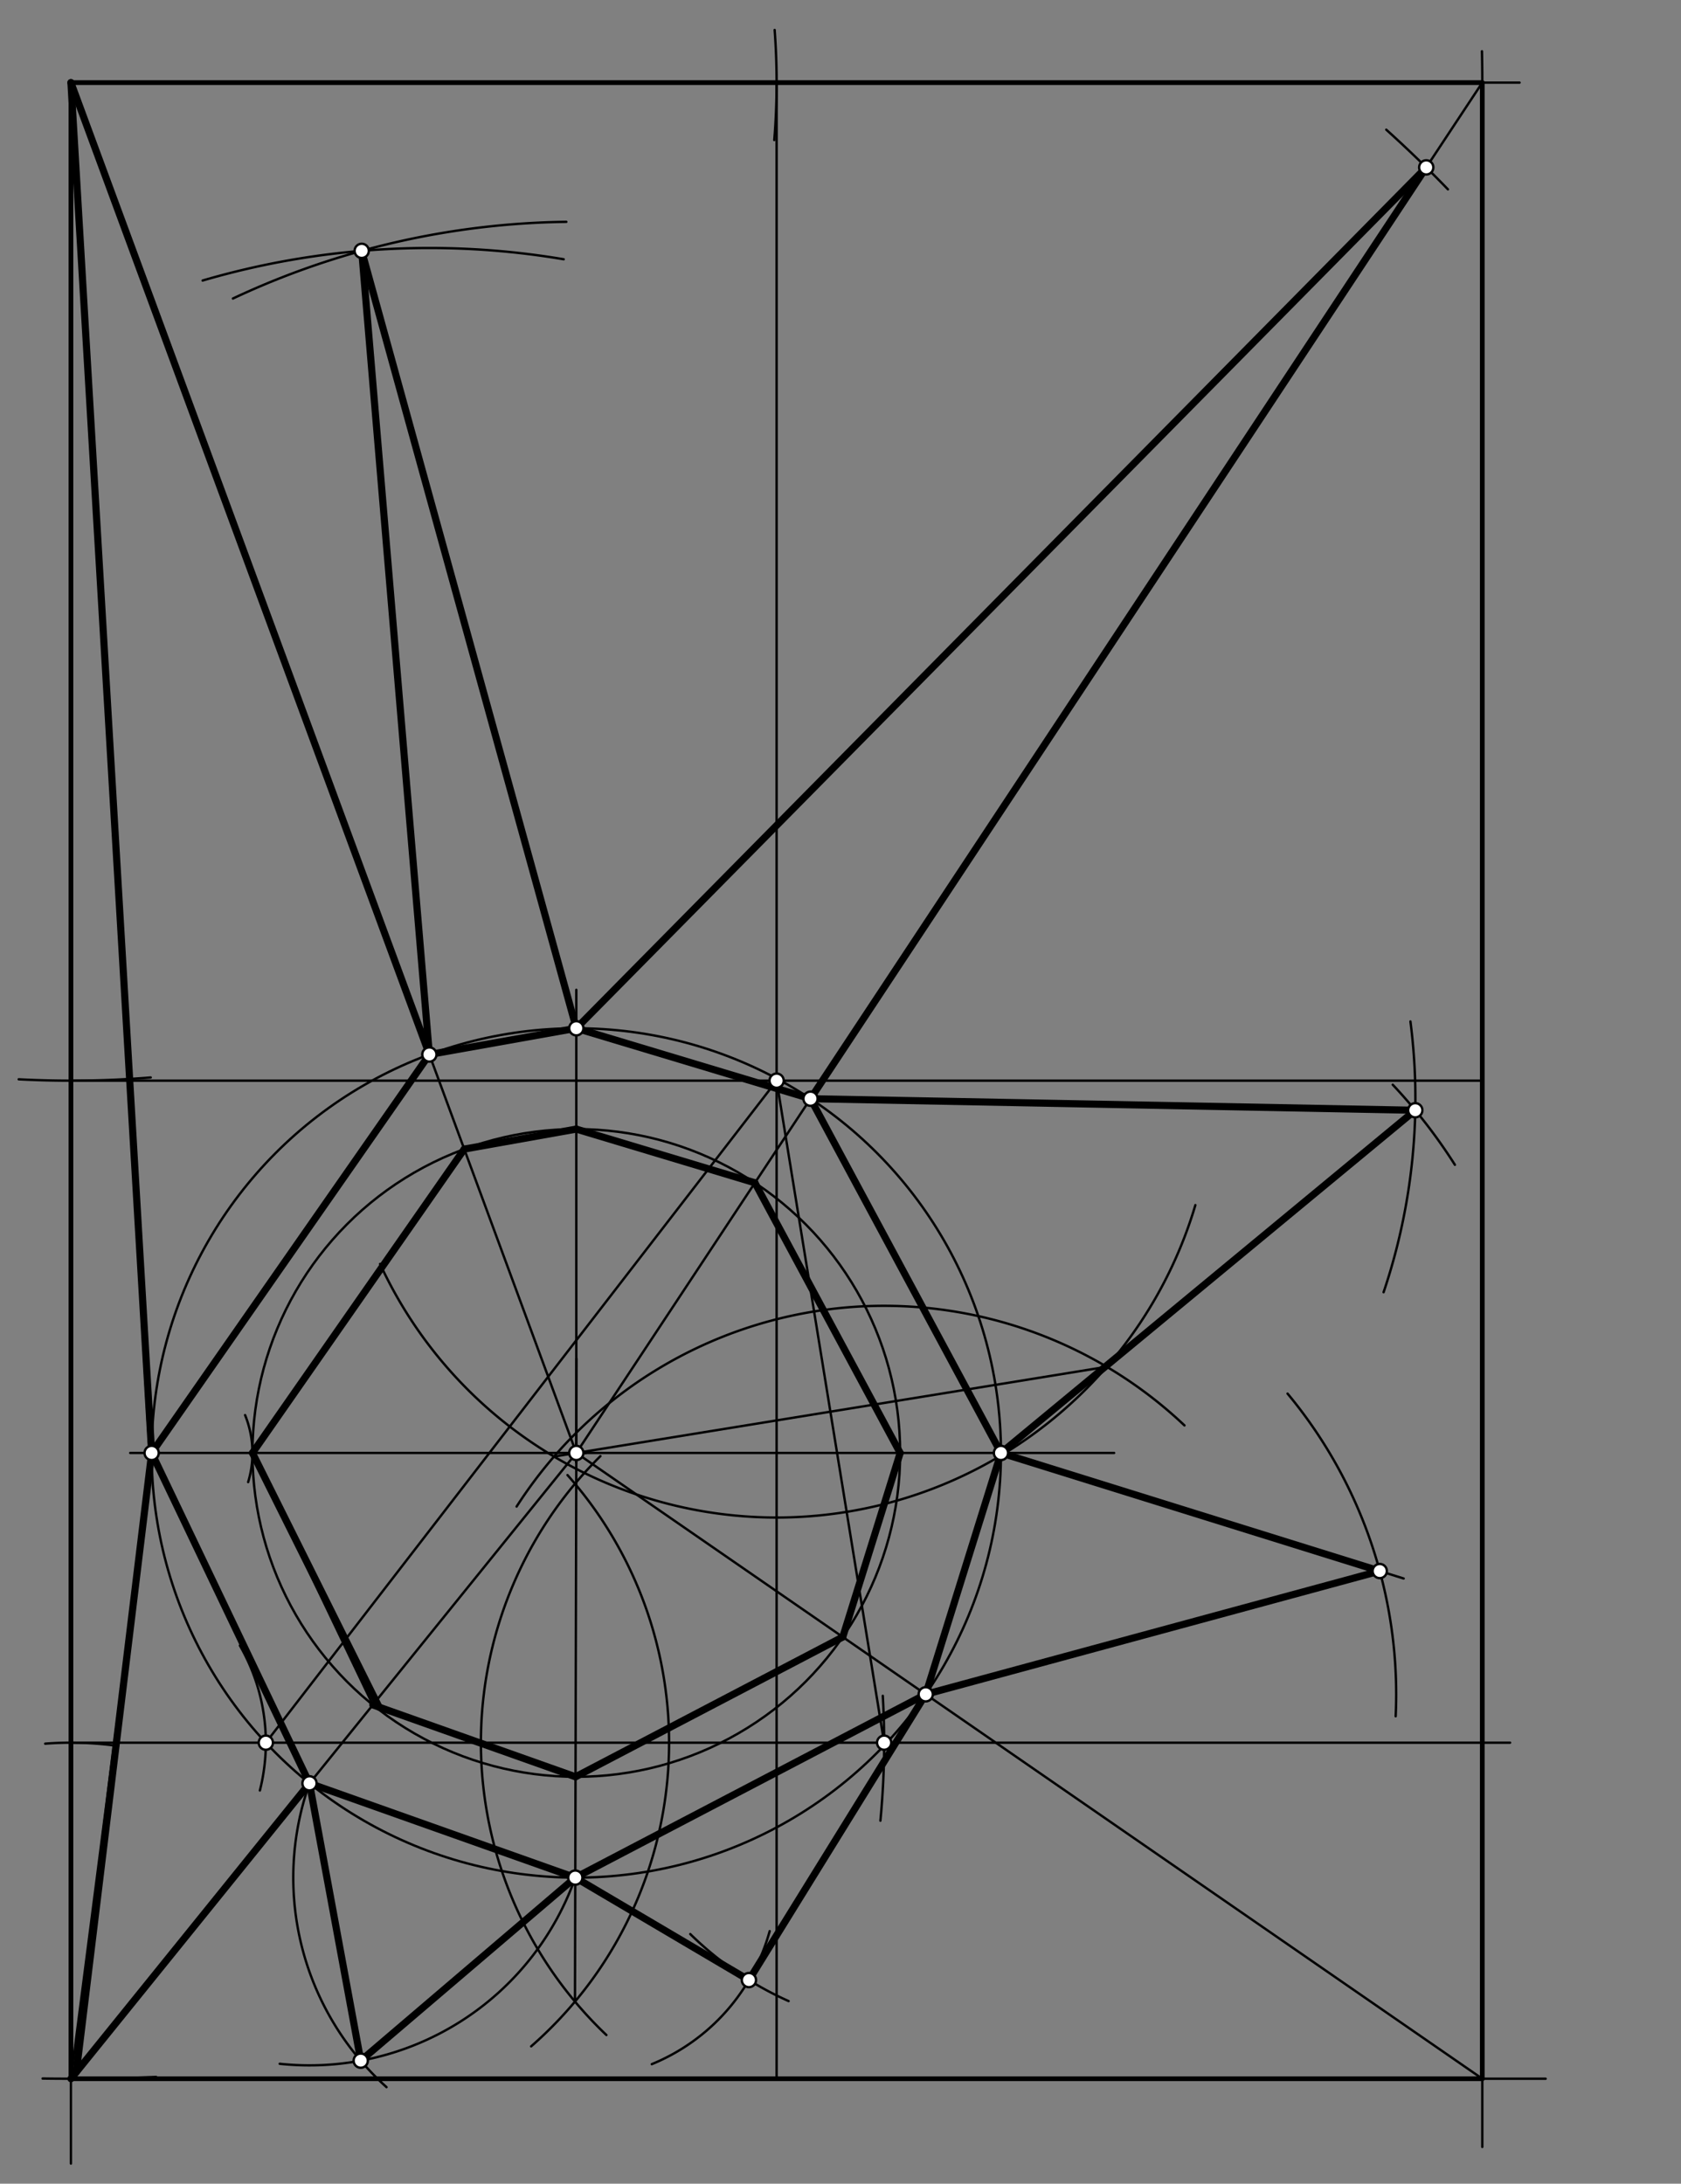 <svg xmlns="http://www.w3.org/2000/svg" class="svg--816" height="100%" preserveAspectRatio="xMidYMid meet" viewBox="0 0 709 921" width="100%"><rect x="0" y="0" width="709" height="921" fill="#808080" stroke="none"/><defs><marker id="marker-arrow" markerHeight="16" markerUnits="userSpaceOnUse" markerWidth="24" orient="auto-start-reverse" refX="24" refY="4" viewBox="0 0 24 8"><path d="M 0 0 L 24 4 L 0 8 z" stroke="inherit"></path></marker></defs><g class="aux-layer--949"></g><g class="main-layer--75a"><g class="element--733"><line stroke="#000000" stroke-dasharray="none" stroke-linecap="round" stroke-width="1" x1="29.917" x2="640.917" y1="34.844" y2="34.844"></line></g><g class="element--733"><path d="M 624.782 56.95 A 595.276 595.276 0 0 0 625.045 21.619" fill="none" stroke="#000000" stroke-dasharray="none" stroke-linecap="round" stroke-width="1"></path></g><g class="element--733"><line stroke="#000000" stroke-dasharray="none" stroke-linecap="round" stroke-width="1" x1="29.917" x2="29.917" y1="34.844" y2="912.51"></line></g><g class="element--733"><path d="M 65.851 875.966 A 841.89 841.89 0 0 1 17.971 876.649" fill="none" stroke="#000000" stroke-dasharray="none" stroke-linecap="round" stroke-width="1"></path></g><g class="element--733"><line stroke="#000000" stroke-dasharray="none" stroke-linecap="round" stroke-width="1" x1="29.917" x2="651.917" y1="876.734" y2="876.734"></line></g><g class="element--733"><line stroke="#000000" stroke-dasharray="none" stroke-linecap="round" stroke-width="1" x1="625.192" x2="625.192" y1="34.844" y2="905.51"></line></g><g class="element--733"><line stroke="#000000" stroke-dasharray="none" stroke-linecap="round" stroke-width="2" x1="29.917" x2="625.192" y1="34.844" y2="34.844"></line></g><g class="element--733"><line stroke="#000000" stroke-dasharray="none" stroke-linecap="round" stroke-width="2" x1="625.192" x2="625.192" y1="34.844" y2="876.734"></line></g><g class="element--733"><line stroke="#000000" stroke-dasharray="none" stroke-linecap="round" stroke-width="2" x1="625.192" x2="29.917" y1="876.734" y2="876.734"></line></g><g class="element--733"><line stroke="#000000" stroke-dasharray="none" stroke-linecap="round" stroke-width="2" x1="29.917" x2="29.917" y1="876.734" y2="34.844"></line></g><g class="element--733"><path d="M 326.568 59.06 A 297.638 297.638 0 0 0 326.725 12.634" fill="none" stroke="#000000" stroke-dasharray="none" stroke-linecap="round" stroke-width="1"></path></g><g class="element--733"><path d="M 7.897 455.212 A 420.945 420.945 0 0 0 63.564 454.442" fill="none" stroke="#000000" stroke-dasharray="none" stroke-linecap="round" stroke-width="1"></path></g><g class="element--733"><line stroke="#000000" stroke-dasharray="none" stroke-linecap="round" stroke-width="1" x1="327.554" x2="327.554" y1="34.844" y2="876.734"></line></g><g class="element--733"><line stroke="#000000" stroke-dasharray="none" stroke-linecap="round" stroke-width="1" x1="29.917" x2="625.192" y1="455.789" y2="455.789"></line></g><g class="element--733"><path d="M 49.79 736.402 A 141.732 141.732 0 0 0 19.063 735.417" fill="none" stroke="#000000" stroke-dasharray="none" stroke-linecap="round" stroke-width="1"></path></g><g class="element--733"><line stroke="#000000" stroke-dasharray="none" stroke-linecap="round" stroke-width="1" x1="29.917" x2="636.917" y1="735.001" y2="735.001"></line></g><g class="element--733"><path d="M 101.193 694.046 A 82.205 82.205 0 0 1 109.611 755.16" fill="none" stroke="#000000" stroke-dasharray="none" stroke-linecap="round" stroke-width="1"></path></g><g class="element--733"><path d="M 371.327 767.906 A 342.992 342.992 0 0 0 372.339 715.246" fill="none" stroke="#000000" stroke-dasharray="none" stroke-linecap="round" stroke-width="1"></path></g><g class="element--733"><line stroke="#000000" stroke-dasharray="none" stroke-linecap="round" stroke-width="1" x1="112.121" x2="327.554" y1="735.001" y2="455.789"></line></g><g class="element--733"><line stroke="#000000" stroke-dasharray="none" stroke-linecap="round" stroke-width="1" x1="327.554" x2="372.909" y1="455.789" y2="735.001"></line></g><g class="element--733"><path d="M 160.302 533.088 A 184.252 184.252 0 0 0 504.173 508.274" fill="none" stroke="#000000" stroke-dasharray="none" stroke-linecap="round" stroke-width="1"></path></g><g class="element--733"><path d="M 499.579 601.197 A 184.252 184.252 0 0 0 217.892 635.41" fill="none" stroke="#000000" stroke-dasharray="none" stroke-linecap="round" stroke-width="1"></path></g><g class="element--733"><line stroke="#000000" stroke-dasharray="none" stroke-linecap="round" stroke-width="1" x1="233.672" x2="466.791" y1="614.328" y2="576.461"></line></g><g class="element--733"><path d="M 224.032 863.074 A 170.079 170.079 0 0 0 239.358 622.14" fill="none" stroke="#000000" stroke-dasharray="none" stroke-linecap="round" stroke-width="1"></path></g><g class="element--733"><path d="M 253.244 614.141 A 170.079 170.079 0 0 0 255.757 858.298" fill="none" stroke="#000000" stroke-dasharray="none" stroke-linecap="round" stroke-width="1"></path></g><g class="element--733"><line stroke="#000000" stroke-dasharray="none" stroke-linecap="round" stroke-width="1" x1="242.515" x2="243.167" y1="844.199" y2="573.083"></line></g><g class="element--733"><g class="center--a87"><line x1="239.071" y1="612.802" x2="247.071" y2="612.802" stroke="#000000" stroke-width="1" stroke-linecap="round"></line><line x1="243.071" y1="608.802" x2="243.071" y2="616.802" stroke="#000000" stroke-width="1" stroke-linecap="round"></line><circle class="hit--87b" cx="243.071" cy="612.802" r="4" stroke="none" fill="transparent"></circle></g><circle cx="243.071" cy="612.802" fill="none" r="179.111" stroke="#000000" stroke-dasharray="none" stroke-width="1"></circle></g><g class="element--733"><line stroke="#000000" stroke-dasharray="none" stroke-linecap="round" stroke-width="1" x1="243.071" x2="29.917" y1="612.802" y2="876.734"></line></g><g class="element--733"><line stroke="#000000" stroke-dasharray="none" stroke-linecap="round" stroke-width="1" x1="243.071" x2="625.192" y1="612.802" y2="876.734"></line></g><g class="element--733"><line stroke="#000000" stroke-dasharray="none" stroke-linecap="round" stroke-width="1" x1="243.071" x2="29.917" y1="612.802" y2="34.844"></line></g><g class="element--733"><line stroke="#000000" stroke-dasharray="none" stroke-linecap="round" stroke-width="1" x1="243.071" x2="625.192" y1="612.802" y2="34.844"></line></g><g class="element--733"><line stroke="#000000" stroke-dasharray="none" stroke-linecap="round" stroke-width="1" x1="243.071" x2="54.907" y1="612.802" y2="612.802"></line></g><g class="element--733"><line stroke="#000000" stroke-dasharray="none" stroke-linecap="round" stroke-width="1" x1="243.071" x2="469.907" y1="612.802" y2="612.802"></line></g><g class="element--733"><line stroke="#000000" stroke-dasharray="none" stroke-linecap="round" stroke-width="1" x1="243.071" x2="243.071" y1="612.802" y2="417.475"></line></g><g class="element--733"><line stroke="#000000" stroke-dasharray="none" stroke-linecap="round" stroke-width="1" x1="63.961" x2="181.095" y1="612.802" y2="444.756"></line></g><g class="element--733"><line stroke="#000000" stroke-dasharray="none" stroke-linecap="round" stroke-width="1" x1="181.095" x2="243.071" y1="444.756" y2="433.691"></line></g><g class="element--733"><line stroke="#000000" stroke-dasharray="none" stroke-linecap="round" stroke-width="1" x1="243.071" x2="341.853" y1="433.691" y2="463.394"></line></g><g class="element--733"><line stroke="#000000" stroke-dasharray="none" stroke-linecap="round" stroke-width="1" x1="341.853" x2="422.182" y1="463.394" y2="612.802"></line></g><g class="element--733"><line stroke="#000000" stroke-dasharray="none" stroke-linecap="round" stroke-width="1" x1="422.182" x2="390.445" y1="612.802" y2="714.593"></line></g><g class="element--733"><line stroke="#000000" stroke-dasharray="none" stroke-linecap="round" stroke-width="1" x1="390.445" x2="242.641" y1="714.593" y2="791.912"></line></g><g class="element--733"><line stroke="#000000" stroke-dasharray="none" stroke-linecap="round" stroke-width="1" x1="242.641" x2="130.536" y1="791.912" y2="752.145"></line></g><g class="element--733"><line stroke="#000000" stroke-dasharray="none" stroke-linecap="round" stroke-width="1" x1="130.536" x2="63.961" y1="752.145" y2="612.802"></line></g><g class="element--733"><line stroke="#000000" stroke-dasharray="none" stroke-linecap="round" stroke-width="1" x1="62.833" x2="29.917" y1="608.475" y2="34.844"></line></g><g class="element--733"><path d="M 85.461 118.318 A 340.157 340.157 0 0 1 237.742 109.348" fill="none" stroke="#000000" stroke-dasharray="none" stroke-linecap="round" stroke-width="1"></path></g><g class="element--733"><path d="M 238.86 93.56 A 340.157 340.157 0 0 0 98.241 125.906" fill="none" stroke="#000000" stroke-dasharray="none" stroke-linecap="round" stroke-width="1"></path></g><g class="element--733"><line stroke="#000000" stroke-dasharray="none" stroke-linecap="round" stroke-width="1" x1="181.095" x2="152.558" y1="444.756" y2="105.797"></line></g><g class="element--733"><line stroke="#000000" stroke-dasharray="none" stroke-linecap="round" stroke-width="1" x1="152.558" x2="243.071" y1="105.797" y2="433.691"></line></g><g class="element--733"><path d="M 610.695 79.864 A 510.236 510.236 0 0 0 584.69 54.696" fill="none" stroke="#000000" stroke-dasharray="none" stroke-linecap="round" stroke-width="1"></path></g><g class="element--733"><line stroke="#000000" stroke-dasharray="none" stroke-linecap="round" stroke-width="1" x1="243.071" x2="601.55" y1="433.691" y2="70.602"></line></g><g class="element--733"><path d="M 594.883 430.818 A 255.118 255.118 0 0 1 583.559 545.023" fill="none" stroke="#000000" stroke-dasharray="none" stroke-linecap="round" stroke-width="1"></path></g><g class="element--733"><path d="M 613.636 491.267 A 226.772 226.772 0 0 0 587.421 457.491" fill="none" stroke="#000000" stroke-dasharray="none" stroke-linecap="round" stroke-width="1"></path></g><g class="element--733"><line stroke="#000000" stroke-dasharray="none" stroke-linecap="round" stroke-width="1" x1="341.853" x2="596.925" y1="463.394" y2="468.267"></line></g><g class="element--733"><line stroke="#000000" stroke-dasharray="none" stroke-linecap="round" stroke-width="1" x1="596.925" x2="422.182" y1="468.267" y2="612.802"></line></g><g class="element--733"><path d="M 588.654 723.858 A 198.425 198.425 0 0 0 543.055 587.776" fill="none" stroke="#000000" stroke-dasharray="none" stroke-linecap="round" stroke-width="1"></path></g><g class="element--733"><line stroke="#000000" stroke-dasharray="none" stroke-linecap="round" stroke-width="1" x1="422.182" x2="592.026" y1="612.802" y2="665.756"></line></g><g class="element--733"><line stroke="#000000" stroke-dasharray="none" stroke-linecap="round" stroke-width="1" x1="390.445" x2="581.94" y1="714.593" y2="662.611"></line></g><g class="element--733"><path d="M 274.912 870.59 A 85.039 85.039 0 0 0 324.63 814.483" fill="none" stroke="#000000" stroke-dasharray="none" stroke-linecap="round" stroke-width="1"></path></g><g class="element--733"><path d="M 291.131 815.711 A 141.732 141.732 0 0 0 332.609 843.988" fill="none" stroke="#000000" stroke-dasharray="none" stroke-linecap="round" stroke-width="1"></path></g><g class="element--733"><line stroke="#000000" stroke-dasharray="none" stroke-linecap="round" stroke-width="1" x1="242.641" x2="315.881" y1="791.912" y2="835.126"></line></g><g class="element--733"><line stroke="#000000" stroke-dasharray="none" stroke-linecap="round" stroke-width="1" x1="315.881" x2="390.445" y1="835.126" y2="714.593"></line></g><g class="element--733"><path d="M 242.641 791.912 A 118.949 118.949 0 0 1 117.979 870.429" fill="none" stroke="#000000" stroke-dasharray="none" stroke-linecap="round" stroke-width="1"></path></g><g class="element--733"><path d="M 130.536 752.145 A 118.949 118.949 0 0 0 163.025 880.287" fill="none" stroke="#000000" stroke-dasharray="none" stroke-linecap="round" stroke-width="1"></path></g><g class="element--733"><line stroke="#000000" stroke-dasharray="none" stroke-linecap="round" stroke-width="1" x1="130.536" x2="152.149" y1="752.145" y2="869.114"></line></g><g class="element--733"><line stroke="#000000" stroke-dasharray="none" stroke-linecap="round" stroke-width="1" x1="152.149" x2="242.641" y1="869.114" y2="791.912"></line></g><g class="element--733"><line stroke="#000000" stroke-dasharray="none" stroke-linecap="round" stroke-width="1" x1="63.961" x2="29.917" y1="612.802" y2="876.734"></line></g><g class="element--733"><path d="M 103.368 596.834 A 42.52 42.52 0 0 1 104.665 625.094" fill="none" stroke="#000000" stroke-dasharray="none" stroke-linecap="round" stroke-width="1"></path></g><g class="element--733"><g class="center--a87"><line x1="239.071" y1="612.802" x2="247.071" y2="612.802" stroke="#000000" stroke-width="1" stroke-linecap="round"></line><line x1="243.071" y1="608.802" x2="243.071" y2="616.802" stroke="#000000" stroke-width="1" stroke-linecap="round"></line><circle class="hit--87b" cx="243.071" cy="612.802" r="4" stroke="none" fill="transparent"></circle></g><circle cx="243.071" cy="612.802" fill="none" r="136.591" stroke="#000000" stroke-dasharray="none" stroke-width="1"></circle></g><g class="element--733"><line stroke="#000000" stroke-dasharray="none" stroke-linecap="round" stroke-width="1" x1="106.48" x2="195.808" y1="612.802" y2="484.649"></line></g><g class="element--733"><line stroke="#000000" stroke-dasharray="none" stroke-linecap="round" stroke-width="1" x1="195.808" x2="243.071" y1="484.649" y2="476.211"></line></g><g class="element--733"><line stroke="#000000" stroke-dasharray="none" stroke-linecap="round" stroke-width="1" x1="243.071" x2="318.403" y1="476.211" y2="498.862"></line></g><g class="element--733"><line stroke="#000000" stroke-dasharray="none" stroke-linecap="round" stroke-width="1" x1="318.403" x2="379.662" y1="498.862" y2="612.802"></line></g><g class="element--733"><line stroke="#000000" stroke-dasharray="none" stroke-linecap="round" stroke-width="1" x1="379.662" x2="355.46" y1="612.802" y2="690.429"></line></g><g class="element--733"><line stroke="#000000" stroke-dasharray="none" stroke-linecap="round" stroke-width="1" x1="355.46" x2="242.743" y1="690.429" y2="749.392"></line></g><g class="element--733"><line stroke="#000000" stroke-dasharray="none" stroke-linecap="round" stroke-width="1" x1="242.743" x2="157.251" y1="749.392" y2="719.066"></line></g><g class="element--733"><line stroke="#000000" stroke-dasharray="none" stroke-linecap="round" stroke-width="1" x1="157.251" x2="106.48" y1="719.066" y2="612.802"></line></g><g class="element--733"><line stroke="#000000" stroke-dasharray="none" stroke-linecap="round" stroke-width="3" x1="29.917" x2="130.536" y1="876.734" y2="752.145"></line></g><g class="element--733"><line stroke="#000000" stroke-dasharray="none" stroke-linecap="round" stroke-width="3" x1="32.18" x2="63.961" y1="873.931" y2="612.802"></line></g><g class="element--733"><line stroke="#000000" stroke-dasharray="none" stroke-linecap="round" stroke-width="3" x1="63.961" x2="130.536" y1="612.802" y2="752.145"></line></g><g class="element--733"><line stroke="#000000" stroke-dasharray="none" stroke-linecap="round" stroke-width="3" x1="63.961" x2="181.095" y1="612.802" y2="444.756"></line></g><g class="element--733"><line stroke="#000000" stroke-dasharray="none" stroke-linecap="round" stroke-width="3" x1="63.961" x2="29.917" y1="612.802" y2="34.844"></line></g><g class="element--733"><line stroke="#000000" stroke-dasharray="none" stroke-linecap="round" stroke-width="3" x1="181.095" x2="29.917" y1="444.756" y2="34.844"></line></g><g class="element--733"><line stroke="#000000" stroke-dasharray="none" stroke-linecap="round" stroke-width="3" x1="181.095" x2="243.071" y1="444.756" y2="433.691"></line></g><g class="element--733"><line stroke="#000000" stroke-dasharray="none" stroke-linecap="round" stroke-width="3" x1="243.071" x2="341.853" y1="433.691" y2="463.394"></line></g><g class="element--733"><line stroke="#000000" stroke-dasharray="none" stroke-linecap="round" stroke-width="3" x1="341.853" x2="422.182" y1="463.394" y2="612.802"></line></g><g class="element--733"><line stroke="#000000" stroke-dasharray="none" stroke-linecap="round" stroke-width="3" x1="422.182" x2="390.445" y1="612.802" y2="714.593"></line></g><g class="element--733"><line stroke="#000000" stroke-dasharray="none" stroke-linecap="round" stroke-width="3" x1="390.445" x2="242.641" y1="714.593" y2="791.912"></line></g><g class="element--733"><line stroke="#000000" stroke-dasharray="none" stroke-linecap="round" stroke-width="3" x1="242.641" x2="130.536" y1="791.912" y2="752.145"></line></g><g class="element--733"><line stroke="#000000" stroke-dasharray="none" stroke-linecap="round" stroke-width="3" x1="106.48" x2="195.808" y1="612.802" y2="484.649"></line></g><g class="element--733"><line stroke="#000000" stroke-dasharray="none" stroke-linecap="round" stroke-width="3" x1="195.808" x2="243.071" y1="484.649" y2="476.211"></line></g><g class="element--733"><line stroke="#000000" stroke-dasharray="none" stroke-linecap="round" stroke-width="3" x1="243.071" x2="318.403" y1="476.211" y2="498.862"></line></g><g class="element--733"><line stroke="#000000" stroke-dasharray="none" stroke-linecap="round" stroke-width="3" x1="318.403" x2="379.662" y1="498.862" y2="612.802"></line></g><g class="element--733"><line stroke="#000000" stroke-dasharray="none" stroke-linecap="round" stroke-width="3" x1="379.662" x2="355.46" y1="612.802" y2="690.429"></line></g><g class="element--733"><line stroke="#000000" stroke-dasharray="none" stroke-linecap="round" stroke-width="3" x1="355.46" x2="242.743" y1="690.429" y2="749.392"></line></g><g class="element--733"><line stroke="#000000" stroke-dasharray="none" stroke-linecap="round" stroke-width="3" x1="242.743" x2="157.251" y1="749.392" y2="719.066"></line></g><g class="element--733"><line stroke="#000000" stroke-dasharray="none" stroke-linecap="round" stroke-width="3" x1="159.886" x2="106.48" y1="720" y2="612.802"></line></g><g class="element--733"><line stroke="#000000" stroke-dasharray="none" stroke-linecap="round" stroke-width="3" x1="181.095" x2="152.558" y1="444.756" y2="105.797"></line></g><g class="element--733"><line stroke="#000000" stroke-dasharray="none" stroke-linecap="round" stroke-width="3" x1="152.569" x2="243.071" y1="105.931" y2="433.691"></line></g><g class="element--733"><line stroke="#000000" stroke-dasharray="none" stroke-linecap="round" stroke-width="3" x1="243.071" x2="601.55" y1="433.691" y2="70.602"></line></g><g class="element--733"><line stroke="#000000" stroke-dasharray="none" stroke-linecap="round" stroke-width="3" x1="601.55" x2="341.853" y1="70.602" y2="463.394"></line></g><g class="element--733"><line stroke="#000000" stroke-dasharray="none" stroke-linecap="round" stroke-width="3" x1="341.853" x2="596.925" y1="463.394" y2="468.267"></line></g><g class="element--733"><line stroke="#000000" stroke-dasharray="none" stroke-linecap="round" stroke-width="3" x1="596.925" x2="422.182" y1="468.267" y2="612.802"></line></g><g class="element--733"><line stroke="#000000" stroke-dasharray="none" stroke-linecap="round" stroke-width="3" x1="422.182" x2="581.94" y1="612.802" y2="662.611"></line></g><g class="element--733"><line stroke="#000000" stroke-dasharray="none" stroke-linecap="round" stroke-width="3" x1="581.94" x2="390.445" y1="662.611" y2="714.593"></line></g><g class="element--733"><line stroke="#000000" stroke-dasharray="none" stroke-linecap="round" stroke-width="3" x1="390.445" x2="315.881" y1="714.593" y2="835.126"></line></g><g class="element--733"><line stroke="#000000" stroke-dasharray="none" stroke-linecap="round" stroke-width="3" x1="315.881" x2="242.641" y1="835.126" y2="791.912"></line></g><g class="element--733"><line stroke="#000000" stroke-dasharray="none" stroke-linecap="round" stroke-width="3" x1="242.641" x2="152.149" y1="791.912" y2="869.114"></line></g><g class="element--733"><line stroke="#000000" stroke-dasharray="none" stroke-linecap="round" stroke-width="3" x1="152.149" x2="130.536" y1="869.114" y2="752.145"></line></g><g class="element--733"><circle cx="327.554" cy="455.789" r="3" stroke="#000000" stroke-width="1" fill="#ffffff"></circle>}</g><g class="element--733"><circle cx="112.121" cy="735.001" r="3" stroke="#000000" stroke-width="1" fill="#ffffff"></circle>}</g><g class="element--733"><circle cx="372.909" cy="735.001" r="3" stroke="#000000" stroke-width="1" fill="#ffffff"></circle>}</g><g class="element--733"><circle cx="243.071" cy="612.802" r="3" stroke="#000000" stroke-width="1" fill="#ffffff"></circle>}</g><g class="element--733"><circle cx="130.536" cy="752.145" r="3" stroke="#000000" stroke-width="1" fill="#ffffff"></circle>}</g><g class="element--733"><circle cx="390.445" cy="714.593" r="3" stroke="#000000" stroke-width="1" fill="#ffffff"></circle>}</g><g class="element--733"><circle cx="181.095" cy="444.756" r="3" stroke="#000000" stroke-width="1" fill="#ffffff"></circle>}</g><g class="element--733"><circle cx="341.853" cy="463.394" r="3" stroke="#000000" stroke-width="1" fill="#ffffff"></circle>}</g><g class="element--733"><circle cx="63.961" cy="612.802" r="3" stroke="#000000" stroke-width="1" fill="#ffffff"></circle>}</g><g class="element--733"><circle cx="422.182" cy="612.802" r="3" stroke="#000000" stroke-width="1" fill="#ffffff"></circle>}</g><g class="element--733"><circle cx="242.641" cy="791.912" r="3" stroke="#000000" stroke-width="1" fill="#ffffff"></circle>}</g><g class="element--733"><circle cx="243.071" cy="433.691" r="3" stroke="#000000" stroke-width="1" fill="#ffffff"></circle>}</g><g class="element--733"><circle cx="152.558" cy="105.797" r="3" stroke="#000000" stroke-width="1" fill="#ffffff"></circle>}</g><g class="element--733"><circle cx="601.55" cy="70.602" r="3" stroke="#000000" stroke-width="1" fill="#ffffff"></circle>}</g><g class="element--733"><circle cx="596.925" cy="468.267" r="3" stroke="#000000" stroke-width="1" fill="#ffffff"></circle>}</g><g class="element--733"><circle cx="581.94" cy="662.611" r="3" stroke="#000000" stroke-width="1" fill="#ffffff"></circle>}</g><g class="element--733"><circle cx="315.881" cy="835.126" r="3" stroke="#000000" stroke-width="1" fill="#ffffff"></circle>}</g><g class="element--733"><circle cx="152.149" cy="869.114" r="3" stroke="#000000" stroke-width="1" fill="#ffffff"></circle>}</g></g><g class="snaps-layer--ac6"></g><g class="temp-layer--52d"></g></svg>